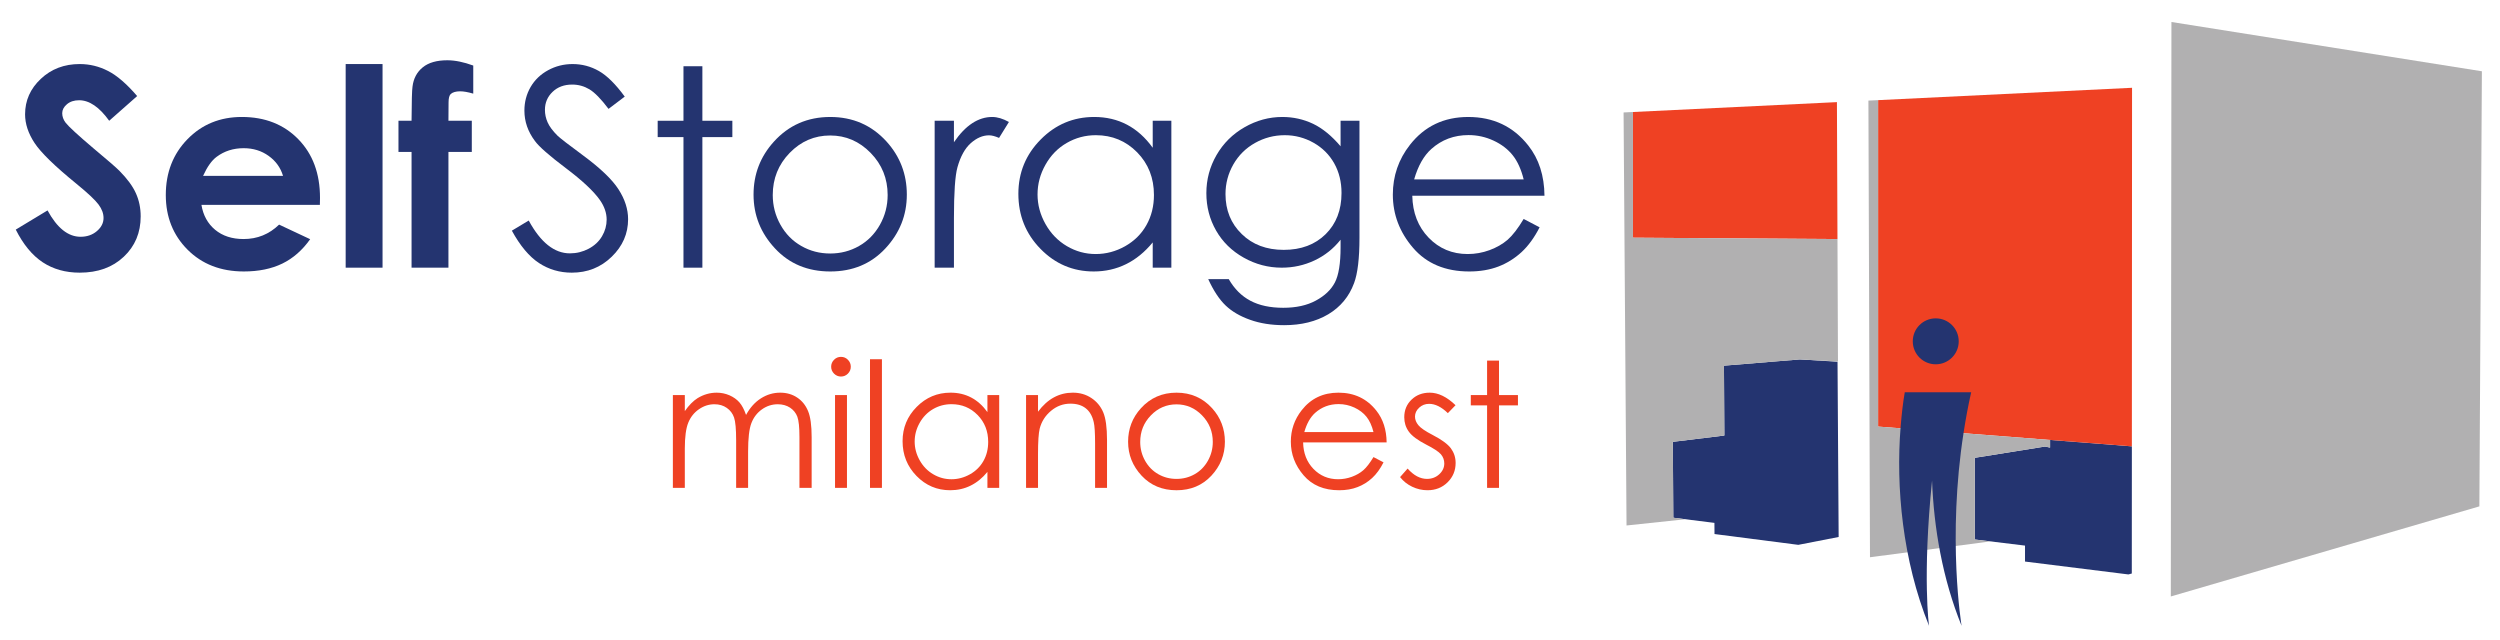 <?xml version="1.0" encoding="utf-8"?>
<!-- Generator: Adobe Illustrator 16.0.4, SVG Export Plug-In . SVG Version: 6.00 Build 0)  -->
<!DOCTYPE svg PUBLIC "-//W3C//DTD SVG 1.1//EN" "http://www.w3.org/Graphics/SVG/1.1/DTD/svg11.dtd">
<svg version="1.1" id="Layer_1" xmlns="http://www.w3.org/2000/svg" xmlns:xlink="http://www.w3.org/1999/xlink" x="0px" y="0px"
	 width="554.082px" height="141.836px" viewBox="0 0 554.082 141.836" enable-background="new 0 0 554.082 141.836"
	 xml:space="preserve">
<g>
	<polygon fill="#243470" points="370.862,114.745 370.755,97.925 382.175,96.526 382.087,81.041 398.878,79.662 407.257,80.168 
		407.505,119.012 398.562,120.756 379.99,118.361 379.972,115.886 	"/>
	<polygon fill="#243470" points="472.476,127.11 471.724,127.314 448.808,124.459 448.808,120.922 437.69,119.571 437.69,101.462 
		453.234,98.97 454.367,99.198 454.367,97.492 472.492,98.925 	"/>
	<polygon fill="#EF4123" points="416.25,22.193 416.25,94.543 472.492,98.925 472.532,19.456 	"/>
	<polygon fill="#EF4123" points="407.124,22.634 361.922,24.823 361.922,52.68 407.244,52.987 	"/>
	<g>
		<path fill="#243470" d="M30.402,21.29l-6.201,5.475c-2.182-3.034-4.402-4.547-6.66-4.547c-1.102,0-1.998,0.29-2.699,0.879
			c-0.701,0.589-1.051,1.258-1.051,1.992c0,0.741,0.249,1.441,0.75,2.1c0.678,0.872,2.729,2.758,6.146,5.657
			c3.204,2.668,5.137,4.354,5.819,5.054c1.698,1.72,2.903,3.357,3.609,4.922c0.711,1.569,1.066,3.282,1.066,5.134
			c0,3.612-1.25,6.598-3.745,8.945c-2.496,2.361-5.753,3.53-9.769,3.53c-3.133,0-5.867-0.766-8.193-2.296
			c-2.326-1.538-4.32-3.954-5.979-7.246l7.044-4.254c2.118,3.896,4.56,5.843,7.313,5.843c1.439,0,2.651-0.421,3.627-1.258
			c0.983-0.842,1.471-1.807,1.471-2.903c0-1.003-0.367-1.999-1.114-2.995c-0.735-0.996-2.361-2.523-4.878-4.578
			c-4.802-3.909-7.898-6.926-9.297-9.053c-1.401-2.127-2.1-4.25-2.1-6.356c0-3.062,1.165-5.678,3.492-7.86
			c2.324-2.186,5.195-3.278,8.613-3.278c2.202,0,4.294,0.507,6.28,1.531C25.933,16.739,28.086,18.597,30.402,21.29z"/>
		<path fill="#243470" d="M70.893,45.41H44.646c0.38,2.317,1.396,4.154,3.038,5.523c1.65,1.364,3.749,2.047,6.305,2.047
			c3.047,0,5.673-1.064,7.868-3.198l6.885,3.233c-1.719,2.434-3.775,4.232-6.166,5.401c-2.394,1.165-5.239,1.751-8.531,1.751
			c-5.106,0-9.267-1.613-12.482-4.836c-3.209-3.22-4.817-7.253-4.817-12.11c0-4.964,1.602-9.09,4.805-12.369
			c3.203-3.285,7.218-4.926,12.045-4.926c5.125,0,9.298,1.641,12.51,4.926c3.213,3.278,4.817,7.615,4.817,13.002L70.893,45.41z
			 M62.728,38.978c-0.544-1.817-1.605-3.293-3.194-4.43c-1.59-1.142-3.433-1.704-5.534-1.704c-2.277,0-4.273,0.634-5.992,1.914
			c-1.081,0.8-2.082,2.199-3,4.22H62.728z"/>
		<path fill="#243470" d="M76.611,14.195h8.173v45.131h-8.173V14.195z"/>
		<path fill="#243470" d="M88.314,26.764h2.901c0.022-4.271,0.089-6.792,0.212-7.574c0.219-1.792,0.975-3.213,2.259-4.257
			c1.291-1.055,3.108-1.576,5.462-1.576c1.696,0,3.614,0.39,5.742,1.169v6.226c-1.173-0.341-2.142-0.514-2.897-0.514
			c-0.958,0-1.66,0.204-2.098,0.6c-0.316,0.303-0.479,0.924-0.479,1.861l-0.028,4.064h5.178v6.915h-5.178v25.647h-8.173V33.679
			h-2.901V26.764z"/>
		<path fill="#243470" d="M113.443,51.123l3.739-2.244c2.636,4.85,5.677,7.273,9.128,7.273c1.478,0,2.867-0.342,4.16-1.027
			c1.298-0.689,2.283-1.609,2.963-2.771c0.679-1.155,1.021-2.382,1.021-3.682c0-1.472-0.501-2.916-1.496-4.34
			c-1.376-1.951-3.895-4.312-7.542-7.063c-3.673-2.769-5.959-4.775-6.857-6.019c-1.554-2.068-2.334-4.316-2.334-6.733
			c0-1.913,0.463-3.657,1.376-5.236c0.917-1.572,2.211-2.813,3.876-3.719c1.667-0.907,3.475-1.365,5.436-1.365
			c2.074,0,4.015,0.514,5.821,1.541c1.803,1.027,3.712,2.919,5.729,5.674l-3.59,2.72c-1.655-2.192-3.07-3.637-4.237-4.337
			c-1.167-0.696-2.436-1.051-3.818-1.051c-1.776,0-3.226,0.538-4.351,1.617c-1.125,1.076-1.691,2.41-1.691,3.985
			c0,0.955,0.196,1.878,0.596,2.778c0.4,0.903,1.128,1.882,2.185,2.937c0.577,0.559,2.473,2.023,5.687,4.395
			c3.811,2.813,6.427,5.319,7.842,7.512c1.415,2.192,2.122,4.402,2.122,6.615c0,3.195-1.208,5.971-3.631,8.318
			c-2.426,2.361-5.375,3.53-8.847,3.53c-2.672,0-5.1-0.711-7.273-2.134C117.284,56.869,115.279,54.476,113.443,51.123z"/>
		<path fill="#243470" d="M151.48,14.681h4.19v12.083h6.644v3.623h-6.644v28.939h-4.19V30.387h-5.717v-3.623h5.717V14.681z"/>
		<path fill="#243470" d="M184.013,25.926c5.014,0,9.175,1.82,12.474,5.447c2.997,3.316,4.496,7.236,4.496,11.762
			c0,4.554-1.586,8.528-4.75,11.924c-3.172,3.409-7.246,5.108-12.221,5.108c-4.994,0-9.078-1.699-12.244-5.108
			c-3.172-3.396-4.757-7.37-4.757-11.924c0-4.51,1.502-8.422,4.5-11.731C174.81,27.753,178.978,25.926,184.013,25.926z M184,30.028
			c-3.484,0-6.479,1.286-8.984,3.861c-2.499,2.575-3.749,5.688-3.749,9.332c0,2.361,0.565,4.554,1.71,6.595
			c1.138,2.03,2.679,3.603,4.626,4.705c1.941,1.11,4.072,1.665,6.396,1.665c2.319,0,4.451-0.555,6.394-1.665
			c1.943-1.103,3.484-2.675,4.628-4.705c1.141-2.041,1.711-4.233,1.711-6.595c0-3.644-1.255-6.757-3.767-9.332
			C190.448,31.314,187.459,30.028,184,30.028z"/>
		<path fill="#243470" d="M207.149,26.764h4.274v4.76c1.281-1.875,2.625-3.275,4.044-4.206c1.417-0.931,2.896-1.393,4.43-1.393
			c1.156,0,2.398,0.376,3.712,1.11l-2.184,3.53c-0.879-0.379-1.616-0.572-2.219-0.572c-1.395,0-2.74,0.579-4.04,1.727
			c-1.294,1.148-2.284,2.923-2.961,5.34c-0.521,1.854-0.781,5.602-0.781,11.255v11.011h-4.274V26.764z"/>
		<path fill="#243470" d="M259.611,26.764v32.562h-4.131v-5.599c-1.755,2.138-3.722,3.744-5.91,4.819
			c-2.182,1.079-4.575,1.62-7.168,1.62c-4.604,0-8.543-1.675-11.804-5.019c-3.266-3.337-4.894-7.405-4.894-12.189
			c0-4.688,1.646-8.701,4.939-12.031c3.291-3.333,7.25-5.002,11.879-5.002c2.673,0,5.093,0.572,7.256,1.707
			c2.167,1.141,4.066,2.847,5.702,5.116v-5.984H259.611z M242.872,29.963c-2.335,0-4.487,0.583-6.463,1.727
			c-1.974,1.141-3.539,2.751-4.704,4.826c-1.167,2.072-1.753,4.265-1.753,6.574c0,2.296,0.59,4.481,1.764,6.573
			c1.179,2.093,2.759,3.724,4.738,4.889c1.984,1.169,4.108,1.751,6.385,1.751c2.291,0,4.462-0.575,6.514-1.727
			c2.053-1.165,3.632-2.724,4.739-4.702c1.11-1.972,1.659-4.192,1.659-6.664c0-3.764-1.24-6.915-3.72-9.449
			C249.544,31.235,246.493,29.963,242.872,29.963z"/>
		<path fill="#243470" d="M297.115,26.764h4.188v25.951c0,4.563-0.402,7.907-1.193,10.024c-1.103,2.992-3.009,5.291-5.722,6.915
			c-2.717,1.613-5.968,2.416-9.784,2.416c-2.794,0-5.308-0.389-7.529-1.186c-2.224-0.786-4.039-1.841-5.434-3.175
			c-1.394-1.327-2.683-3.278-3.859-5.84h4.551c1.237,2.154,2.834,3.747,4.792,4.785c1.958,1.041,4.384,1.562,7.285,1.562
			c2.856,0,5.268-0.531,7.23-1.6c1.972-1.062,3.375-2.399,4.211-4.009c0.841-1.613,1.264-4.213,1.264-7.798v-1.679
			c-1.581,1.992-3.508,3.526-5.781,4.592c-2.28,1.071-4.695,1.603-7.253,1.603c-2.997,0-5.811-0.741-8.449-2.23
			c-2.639-1.482-4.675-3.485-6.11-5.998c-1.441-2.517-2.154-5.277-2.154-8.294c0-3.013,0.745-5.819,2.242-8.422
			c1.5-2.603,3.568-4.664,6.219-6.181c2.646-1.514,5.437-2.275,8.373-2.275c2.438,0,4.706,0.51,6.817,1.513
			c2.103,1.01,4.137,2.672,6.097,4.985V26.764z M284.753,29.963c-2.373,0-4.58,0.583-6.614,1.727
			c-2.037,1.148-3.632,2.733-4.792,4.754c-1.152,2.03-1.737,4.216-1.737,6.57c0,3.575,1.2,6.525,3.598,8.856
			c2.392,2.341,5.491,3.509,9.304,3.509c3.853,0,6.944-1.161,9.292-3.475c2.346-2.316,3.52-5.357,3.52-9.125
			c0-2.454-0.539-4.646-1.616-6.57c-1.079-1.924-2.608-3.451-4.576-4.564C289.152,30.528,287.026,29.963,284.753,29.963z"/>
		<path fill="#243470" d="M337.694,48.527l3.533,1.851c-1.158,2.271-2.499,4.112-4.013,5.509c-1.521,1.393-3.228,2.458-5.127,3.188
			c-1.888,0.718-4.041,1.093-6.439,1.093c-5.31,0-9.465-1.747-12.461-5.226c-2.992-3.481-4.489-7.412-4.489-11.807
			c0-4.127,1.263-7.812,3.799-11.042c3.221-4.112,7.523-6.167,12.913-6.167c5.55,0,9.985,2.106,13.3,6.315
			c2.359,2.972,3.554,6.685,3.597,11.138h-29.3c0.081,3.775,1.284,6.878,3.627,9.301c2.337,2.417,5.224,3.623,8.657,3.623
			c1.656,0,3.271-0.286,4.839-0.861c1.564-0.579,2.898-1.345,4.002-2.293C335.228,52.191,336.421,50.647,337.694,48.527z
			 M337.694,39.753c-0.557-2.23-1.368-4.02-2.44-5.357c-1.072-1.337-2.479-2.417-4.238-3.233s-3.607-1.224-5.544-1.224
			c-3.193,0-5.944,1.027-8.243,3.082c-1.674,1.5-2.948,3.744-3.805,6.733H337.694z"/>
	</g>
	<g>
		<g>
			<path fill="#EF4123" d="M149.13,87.56h2.648v3.554c0.917-1.31,1.869-2.269,2.839-2.878c1.338-0.807,2.747-1.207,4.218-1.207
				c1,0,1.944,0.196,2.842,0.583c0.894,0.396,1.626,0.917,2.194,1.562c0.568,0.647,1.059,1.578,1.479,2.788
				c0.875-1.613,1.978-2.837,3.301-3.675c1.317-0.837,2.736-1.258,4.26-1.258c1.419,0,2.676,0.355,3.761,1.079
				c1.09,0.717,1.893,1.72,2.422,3.006c0.534,1.279,0.793,3.21,0.793,5.781v11.231h-2.703V96.895c0-2.203-0.159-3.716-0.469-4.544
				c-0.314-0.823-0.856-1.492-1.611-1.999c-0.761-0.496-1.669-0.755-2.725-0.755c-1.281,0-2.451,0.383-3.517,1.138
				c-1.059,0.755-1.832,1.762-2.321,3.023c-0.495,1.262-0.737,3.364-0.737,6.315v8.053h-2.651V97.594
				c0-2.481-0.152-4.167-0.459-5.054c-0.308-0.889-0.848-1.609-1.62-2.141c-0.762-0.534-1.674-0.803-2.734-0.803
				c-1.224,0-2.369,0.369-3.437,1.113c-1.059,0.73-1.85,1.721-2.36,2.972c-0.507,1.248-0.765,3.157-0.765,5.726v8.719h-2.648V87.56z
				"/>
			<path fill="#EF4123" d="M186.383,79.093c0.601,0,1.116,0.207,1.54,0.642c0.426,0.427,0.641,0.944,0.641,1.544
				c0,0.597-0.215,1.104-0.641,1.534c-0.424,0.424-0.939,0.641-1.54,0.641c-0.589,0-1.098-0.217-1.529-0.641
				c-0.422-0.431-0.642-0.938-0.642-1.534c0-0.6,0.219-1.117,0.642-1.544C185.285,79.3,185.794,79.093,186.383,79.093z
				 M185.07,87.56h2.646v20.566h-2.646V87.56z"/>
			<path fill="#EF4123" d="M192.82,79.618h2.644v28.509h-2.644V79.618z"/>
			<path fill="#EF4123" d="M221.456,87.56v20.566h-2.611v-3.537c-1.103,1.348-2.349,2.364-3.728,3.04
				c-1.377,0.689-2.893,1.024-4.53,1.024c-2.912,0-5.397-1.055-7.455-3.165c-2.06-2.113-3.092-4.678-3.092-7.704
				c0-2.962,1.039-5.499,3.12-7.595c2.077-2.106,4.579-3.161,7.503-3.161c1.687,0,3.215,0.355,4.586,1.079
				c1.367,0.717,2.562,1.796,3.596,3.227V87.56H221.456z M210.877,89.58c-1.469,0-2.828,0.362-4.075,1.083
				c-1.246,0.73-2.237,1.744-2.972,3.051c-0.74,1.31-1.109,2.695-1.109,4.153c0,1.451,0.374,2.834,1.117,4.161
				c0.741,1.317,1.741,2.348,2.994,3.082c1.25,0.737,2.594,1.106,4.03,1.106c1.449,0,2.82-0.369,4.117-1.097
				c1.297-0.727,2.293-1.72,2.991-2.964c0.7-1.245,1.046-2.647,1.046-4.213c0-2.379-0.781-4.367-2.348-5.964
				C215.097,90.379,213.172,89.58,210.877,89.58z"/>
			<path fill="#EF4123" d="M227.408,87.56h2.65v3.688c1.06-1.417,2.23-2.476,3.516-3.172c1.287-0.699,2.685-1.048,4.199-1.048
				c1.537,0,2.898,0.386,4.092,1.176c1.19,0.782,2.069,1.834,2.634,3.15c0.567,1.324,0.853,3.386,0.853,6.181v10.591h-2.645v-9.814
				c0-2.368-0.101-3.954-0.298-4.744c-0.305-1.354-0.894-2.385-1.764-3.067c-0.869-0.693-2.004-1.034-3.406-1.034
				c-1.598,0-3.031,0.53-4.296,1.589c-1.271,1.062-2.104,2.368-2.511,3.934c-0.247,1.021-0.374,2.885-0.374,5.591v7.547h-2.65V87.56
				z"/>
			<path fill="#EF4123" d="M260.758,87.029c3.169,0,5.795,1.151,7.878,3.437c1.896,2.093,2.842,4.578,2.842,7.433
				c0,2.875-1.003,5.385-3.001,7.532c-2.005,2.147-4.573,3.224-7.719,3.224c-3.155,0-5.734-1.076-7.736-3.224
				c-2.001-2.147-2.999-4.657-2.999-7.532c0-2.848,0.942-5.319,2.837-7.411C254.944,88.184,257.576,87.029,260.758,87.029z
				 M260.751,89.618c-2.2,0-4.097,0.811-5.675,2.44c-1.58,1.624-2.367,3.589-2.367,5.896c0,1.485,0.355,2.875,1.079,4.164
				c0.718,1.278,1.692,2.275,2.921,2.972c1.226,0.703,2.572,1.051,4.042,1.051c1.466,0,2.81-0.348,4.041-1.051
				c1.225-0.696,2.197-1.693,2.918-2.972c0.722-1.289,1.084-2.679,1.084-4.164c0-2.307-0.796-4.271-2.382-5.896
				C264.824,90.428,262.938,89.618,260.751,89.618z"/>
			<path fill="#EF4123" d="M304.409,101.304l2.226,1.165c-0.729,1.44-1.572,2.603-2.53,3.481c-0.964,0.883-2.039,1.552-3.24,2.007
				c-1.193,0.465-2.555,0.696-4.064,0.696c-3.357,0-5.982-1.097-7.874-3.3c-1.891-2.199-2.837-4.685-2.837-7.456
				c0-2.613,0.802-4.933,2.403-6.974c2.031-2.6,4.746-3.896,8.152-3.896c3.508,0,6.305,1.327,8.401,3.988
				c1.487,1.879,2.242,4.223,2.274,7.032h-18.508c0.05,2.393,0.812,4.341,2.289,5.875c1.479,1.526,3.299,2.292,5.467,2.292
				c1.05,0,2.07-0.183,3.058-0.545c0.993-0.368,1.833-0.848,2.527-1.451C302.85,103.617,303.598,102.641,304.409,101.304z
				 M304.409,95.761c-0.356-1.414-0.87-2.534-1.548-3.386c-0.672-0.841-1.566-1.521-2.677-2.044c-1.109-0.511-2.275-0.772-3.5-0.772
				c-2.019,0-3.756,0.655-5.209,1.948c-1.055,0.944-1.858,2.364-2.399,4.254H304.409z"/>
			<path fill="#EF4123" d="M322.596,89.807l-1.705,1.759c-1.411-1.372-2.801-2.062-4.152-2.062c-0.856,0-1.591,0.282-2.204,0.848
				c-0.615,0.572-0.926,1.23-0.926,1.985c0,0.673,0.259,1.307,0.759,1.913c0.508,0.614,1.566,1.338,3.185,2.169
				c1.974,1.023,3.31,2.006,4.015,2.95c0.698,0.966,1.046,2.034,1.046,3.234c0,1.692-0.595,3.119-1.782,4.291
				c-1.186,1.173-2.671,1.759-4.448,1.759c-1.188,0-2.32-0.263-3.397-0.776c-1.079-0.514-1.972-1.23-2.684-2.137l1.669-1.89
				c1.351,1.524,2.785,2.289,4.3,2.289c1.059,0,1.967-0.341,2.708-1.021c0.748-0.686,1.12-1.485,1.12-2.402
				c0-0.755-0.246-1.427-0.737-2.023c-0.496-0.576-1.606-1.31-3.339-2.192c-1.858-0.958-3.118-1.903-3.785-2.834
				c-0.674-0.934-1.01-1.999-1.01-3.195c0-1.562,0.536-2.861,1.604-3.892c1.067-1.034,2.413-1.552,4.042-1.552
				C318.766,87.029,320.672,87.957,322.596,89.807z"/>
			<path fill="#EF4123" d="M329.588,79.92h2.641v7.64h4.197v2.285h-4.197v18.281h-2.641V89.845h-3.612V87.56h3.612V79.92z"/>
		</g>
	</g>
	<g>
		<polygon fill="#B1B0B1" points="414.449,123.504 441.065,120.001 437.69,119.571 437.69,101.462 453.234,98.97 454.367,99.198 
			454.367,97.492 472.492,98.925 416.25,94.543 416.25,22.193 414.102,22.293 		"/>
		<polygon fill="#B1B0B1" points="360.493,116.465 373.546,115.08 370.862,114.745 370.755,97.925 382.175,96.526 382.087,81.041 
			398.878,79.662 407.354,80.121 407.244,52.987 361.922,52.68 361.922,24.823 359.838,24.923 		"/>
		<polygon fill="#B1B0B1" points="481.123,132.195 481.261,4.874 550.067,15.798 549.511,112.228 		"/>
	</g>
</g>
<path fill="#243470" d="M436.877,86.943h-14.72c-0.421,2.402-0.698,5.019-0.92,7.725c-1.063,13.207,0.404,29.484,6.3,44.036
	c0,0-1.503-10.749,0.67-32.205c0.387,10.452,2.316,21.773,6.547,32.205c0,0-3.232-19.34,0.462-42.946
	C435.667,92.869,436.2,89.931,436.877,86.943z M429.021,80.741c2.815,0,5.097-2.278,5.097-5.091c0-2.813-2.281-5.092-5.097-5.092
	c-2.814,0-5.088,2.278-5.088,5.092C423.933,78.462,426.206,80.741,429.021,80.741z"/>
</svg>
